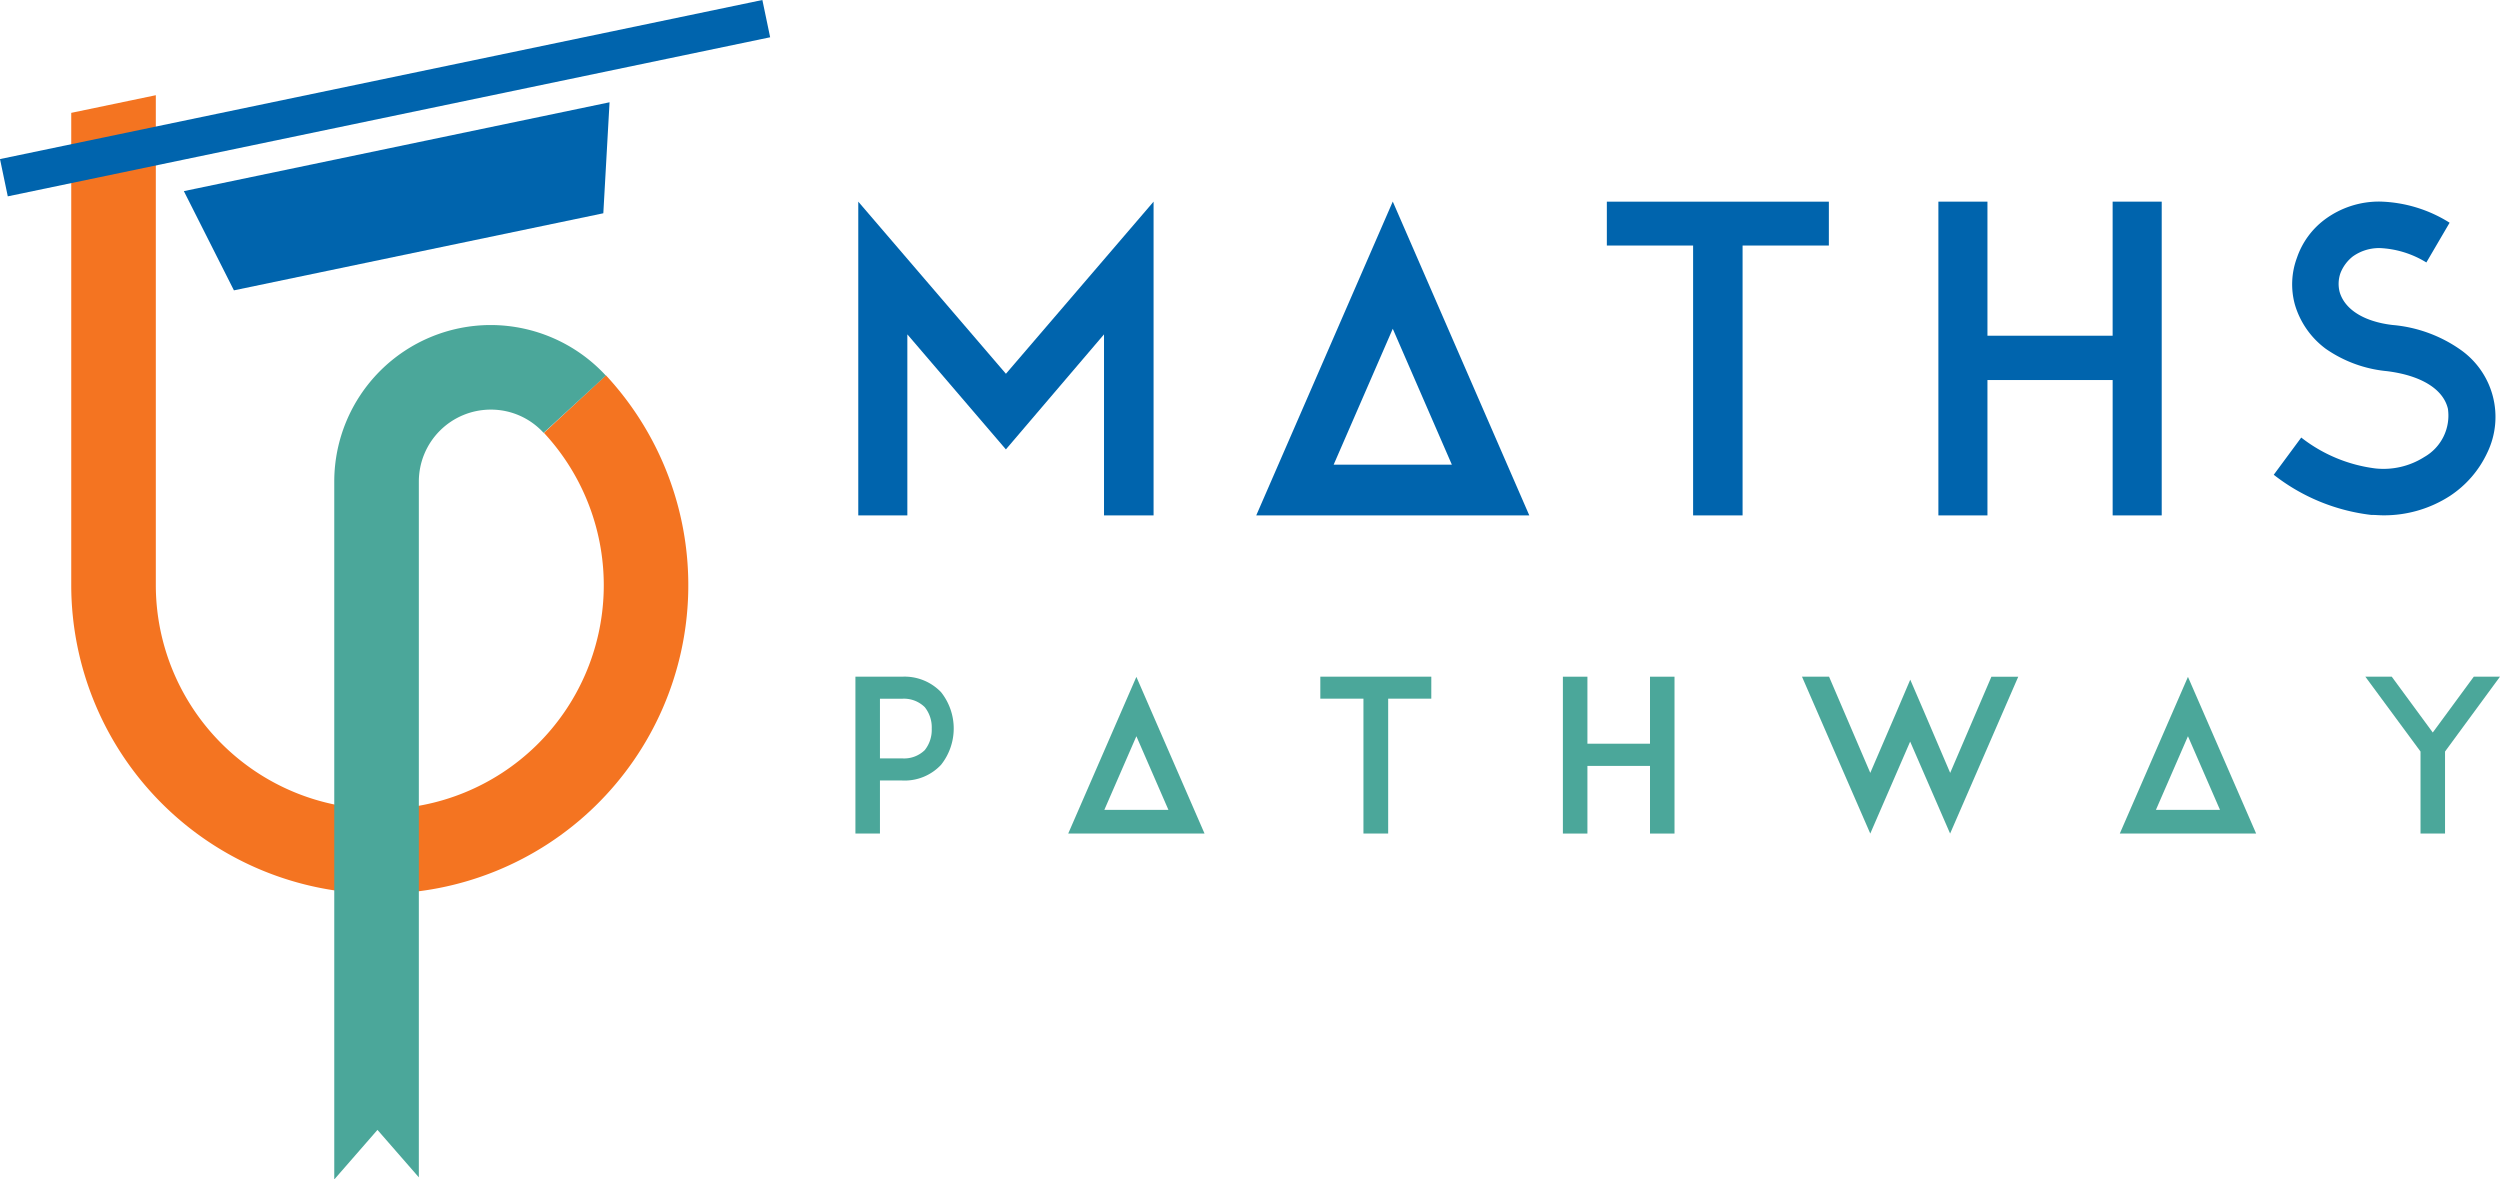 <svg xmlns="http://www.w3.org/2000/svg" xmlns:xlink="http://www.w3.org/1999/xlink" width="149" height="70.296" viewBox="0 0 149 70.296"><defs><clipPath id="clip-path"><rect id="Rectangle_13" data-name="Rectangle 13" width="149" height="70.296" fill="none"></rect></clipPath></defs><g id="Group_651" data-name="Group 651" transform="translate(11855 -893)"><g id="Group_649" data-name="Group 649" transform="translate(-11855 893)"><path id="Path_1" data-name="Path 1" d="M77.173,49.863l1.91,4.389H75.264Zm0-3.538-4.062,9.339h8.125Z" transform="translate(-9.445 -5.984)" fill="#4ba79a"></path><path id="Path_2" data-name="Path 2" d="M149.144,49.863l1.91,4.389h-3.819Zm0-3.538-4.062,9.339h8.126Z" transform="translate(-18.742 -5.984)" fill="#4ba79a"></path><g id="Group_2" data-name="Group 2" transform="translate(0 0.001)"><g id="Group_1" data-name="Group 1" clip-path="url(#clip-path)"><path id="Path_3" data-name="Path 3" d="M59.781,46.313h1.537a3.012,3.012,0,0,1,2.33.92,3.48,3.48,0,0,1,0,4.333,2.97,2.97,0,0,1-2.33.933h-1.31v3.163H58.546V46.313ZM63.094,49.4a1.919,1.919,0,0,0-.416-1.272,1.763,1.763,0,0,0-1.36-.5h-1.31v3.553h1.31a1.761,1.761,0,0,0,1.36-.491,1.936,1.936,0,0,0,.416-1.285" transform="translate(-7.563 -5.983)" fill="#4ba79a"></path><path id="Path_4" data-name="Path 4" d="M96.979,47.623h-2.57v8.039H92.935V47.623H90.365V46.313h6.615Z" transform="translate(-11.674 -5.983)" fill="#4ba79a"></path><path id="Path_5" data-name="Path 5" d="M113.62,46.313v9.349h-1.461V51.63h-3.73v4.032h-1.462V46.313h1.462v3.994h3.73V46.313Z" transform="translate(-13.819 -5.983)" fill="#4ba79a"></path><path id="Path_6" data-name="Path 6" d="M132.158,55.662l-2.381-5.481L127.4,55.662l-4.069-9.349h1.613l2.457,5.733,1.588-3.691.794-1.864.793,1.84,1.587,3.716,2.457-5.733h1.6Z" transform="translate(-15.932 -5.983)" fill="#4ba79a"></path><path id="Path_7" data-name="Path 7" d="M166.638,50.773v4.889h-1.461V50.773l-3.288-4.46h1.574l2.444,3.327,2.444-3.327h1.561Z" transform="translate(-20.914 -5.983)" fill="#4ba79a"></path><path id="Path_8" data-name="Path 8" d="M123.207,16.417h-5.142V32.5h-2.949V16.417h-5.141V13.8h13.233Z" transform="translate(-14.207 -1.783)" fill="#0064ad"></path><path id="Path_9" data-name="Path 9" d="M37.584,13.615,15.568,18.209l-2.984-5.914L37.955,7Z" transform="translate(-1.626 -0.905)" fill="#0064ad"></path><path id="Path_10" data-name="Path 10" d="M25.994,56.587V51.546a13.348,13.348,0,0,0,9.782-22.431l3.693-3.431a18.389,18.389,0,0,1-13.475,30.9" transform="translate(-3.358 -3.318)" fill="#f47421"></path><path id="Path_11" data-name="Path 11" d="M9.917,35.721V6.515L4.876,7.567V35.721a18.411,18.411,0,0,0,18.39,18.39V49.07A13.364,13.364,0,0,1,9.917,35.721" transform="translate(-0.63 -0.842)" fill="#f47421"></path><path id="Path_12" data-name="Path 12" d="M145.976,13.8V32.5h-2.924V24.432H135.59V32.5h-2.924V13.8h2.924v7.991h7.461V13.8Z" transform="translate(-17.138 -1.783)" fill="#0064ad"></path><path id="Path_13" data-name="Path 13" d="M73.388,32.5V21.71l-5.848,6.856L61.667,21.71V32.5H58.742V13.8l8.8,10.259,8.8-10.259V32.5Z" transform="translate(-7.589 -1.783)" fill="#0064ad"></path><rect id="Rectangle_12" data-name="Rectangle 12" width="46.416" height="2.269" transform="translate(0 9.48) rotate(-11.786)" fill="#0064ad"></rect><path id="Path_14" data-name="Path 14" d="M32.2,22.245a9.334,9.334,0,0,0-9.323,9.323v41.6l2.575-2.954,2.466,2.828V31.568A4.287,4.287,0,0,1,32.2,27.286a4.241,4.241,0,0,1,3.154,1.385l3.711-3.412A9.353,9.353,0,0,0,32.2,22.245" transform="translate(-2.955 -2.874)" fill="#4ba79a"></path><path id="Path_15" data-name="Path 15" d="M94.116,21.376l3.522,8.1H90.593Zm0-7.581L85.979,32.5h16.274Z" transform="translate(-11.107 -1.783)" fill="#0064ad"></path><path id="Path_16" data-name="Path 16" d="M161.442,32.473a11.617,11.617,0,0,1-5.823-2.395l1.639-2.218a8.986,8.986,0,0,0,4.411,1.84,4.528,4.528,0,0,0,2.924-.681A2.841,2.841,0,0,0,166,26.146c-.277-1.184-1.613-1.991-3.63-2.243a7.623,7.623,0,0,1-3.655-1.336,5.041,5.041,0,0,1-1.84-2.647,4.545,4.545,0,0,1,.126-2.772,4.761,4.761,0,0,1,1.639-2.268,5.42,5.42,0,0,1,3.327-1.084,8.171,8.171,0,0,1,4.134,1.26l-1.386,2.369a5.764,5.764,0,0,0-2.747-.857,2.7,2.7,0,0,0-1.639.5,2.351,2.351,0,0,0-.731.983,1.942,1.942,0,0,0-.051,1.134c.3,1.034,1.438,1.765,3.151,1.966a8.278,8.278,0,0,1,4.034,1.462,4.891,4.891,0,0,1,1.613,6.151,6.229,6.229,0,0,1-2.218,2.571,7.226,7.226,0,0,1-3.982,1.16c-.227,0-.48-.025-.706-.025" transform="translate(-20.104 -1.783)" fill="#0064ad"></path></g></g></g></g></svg>